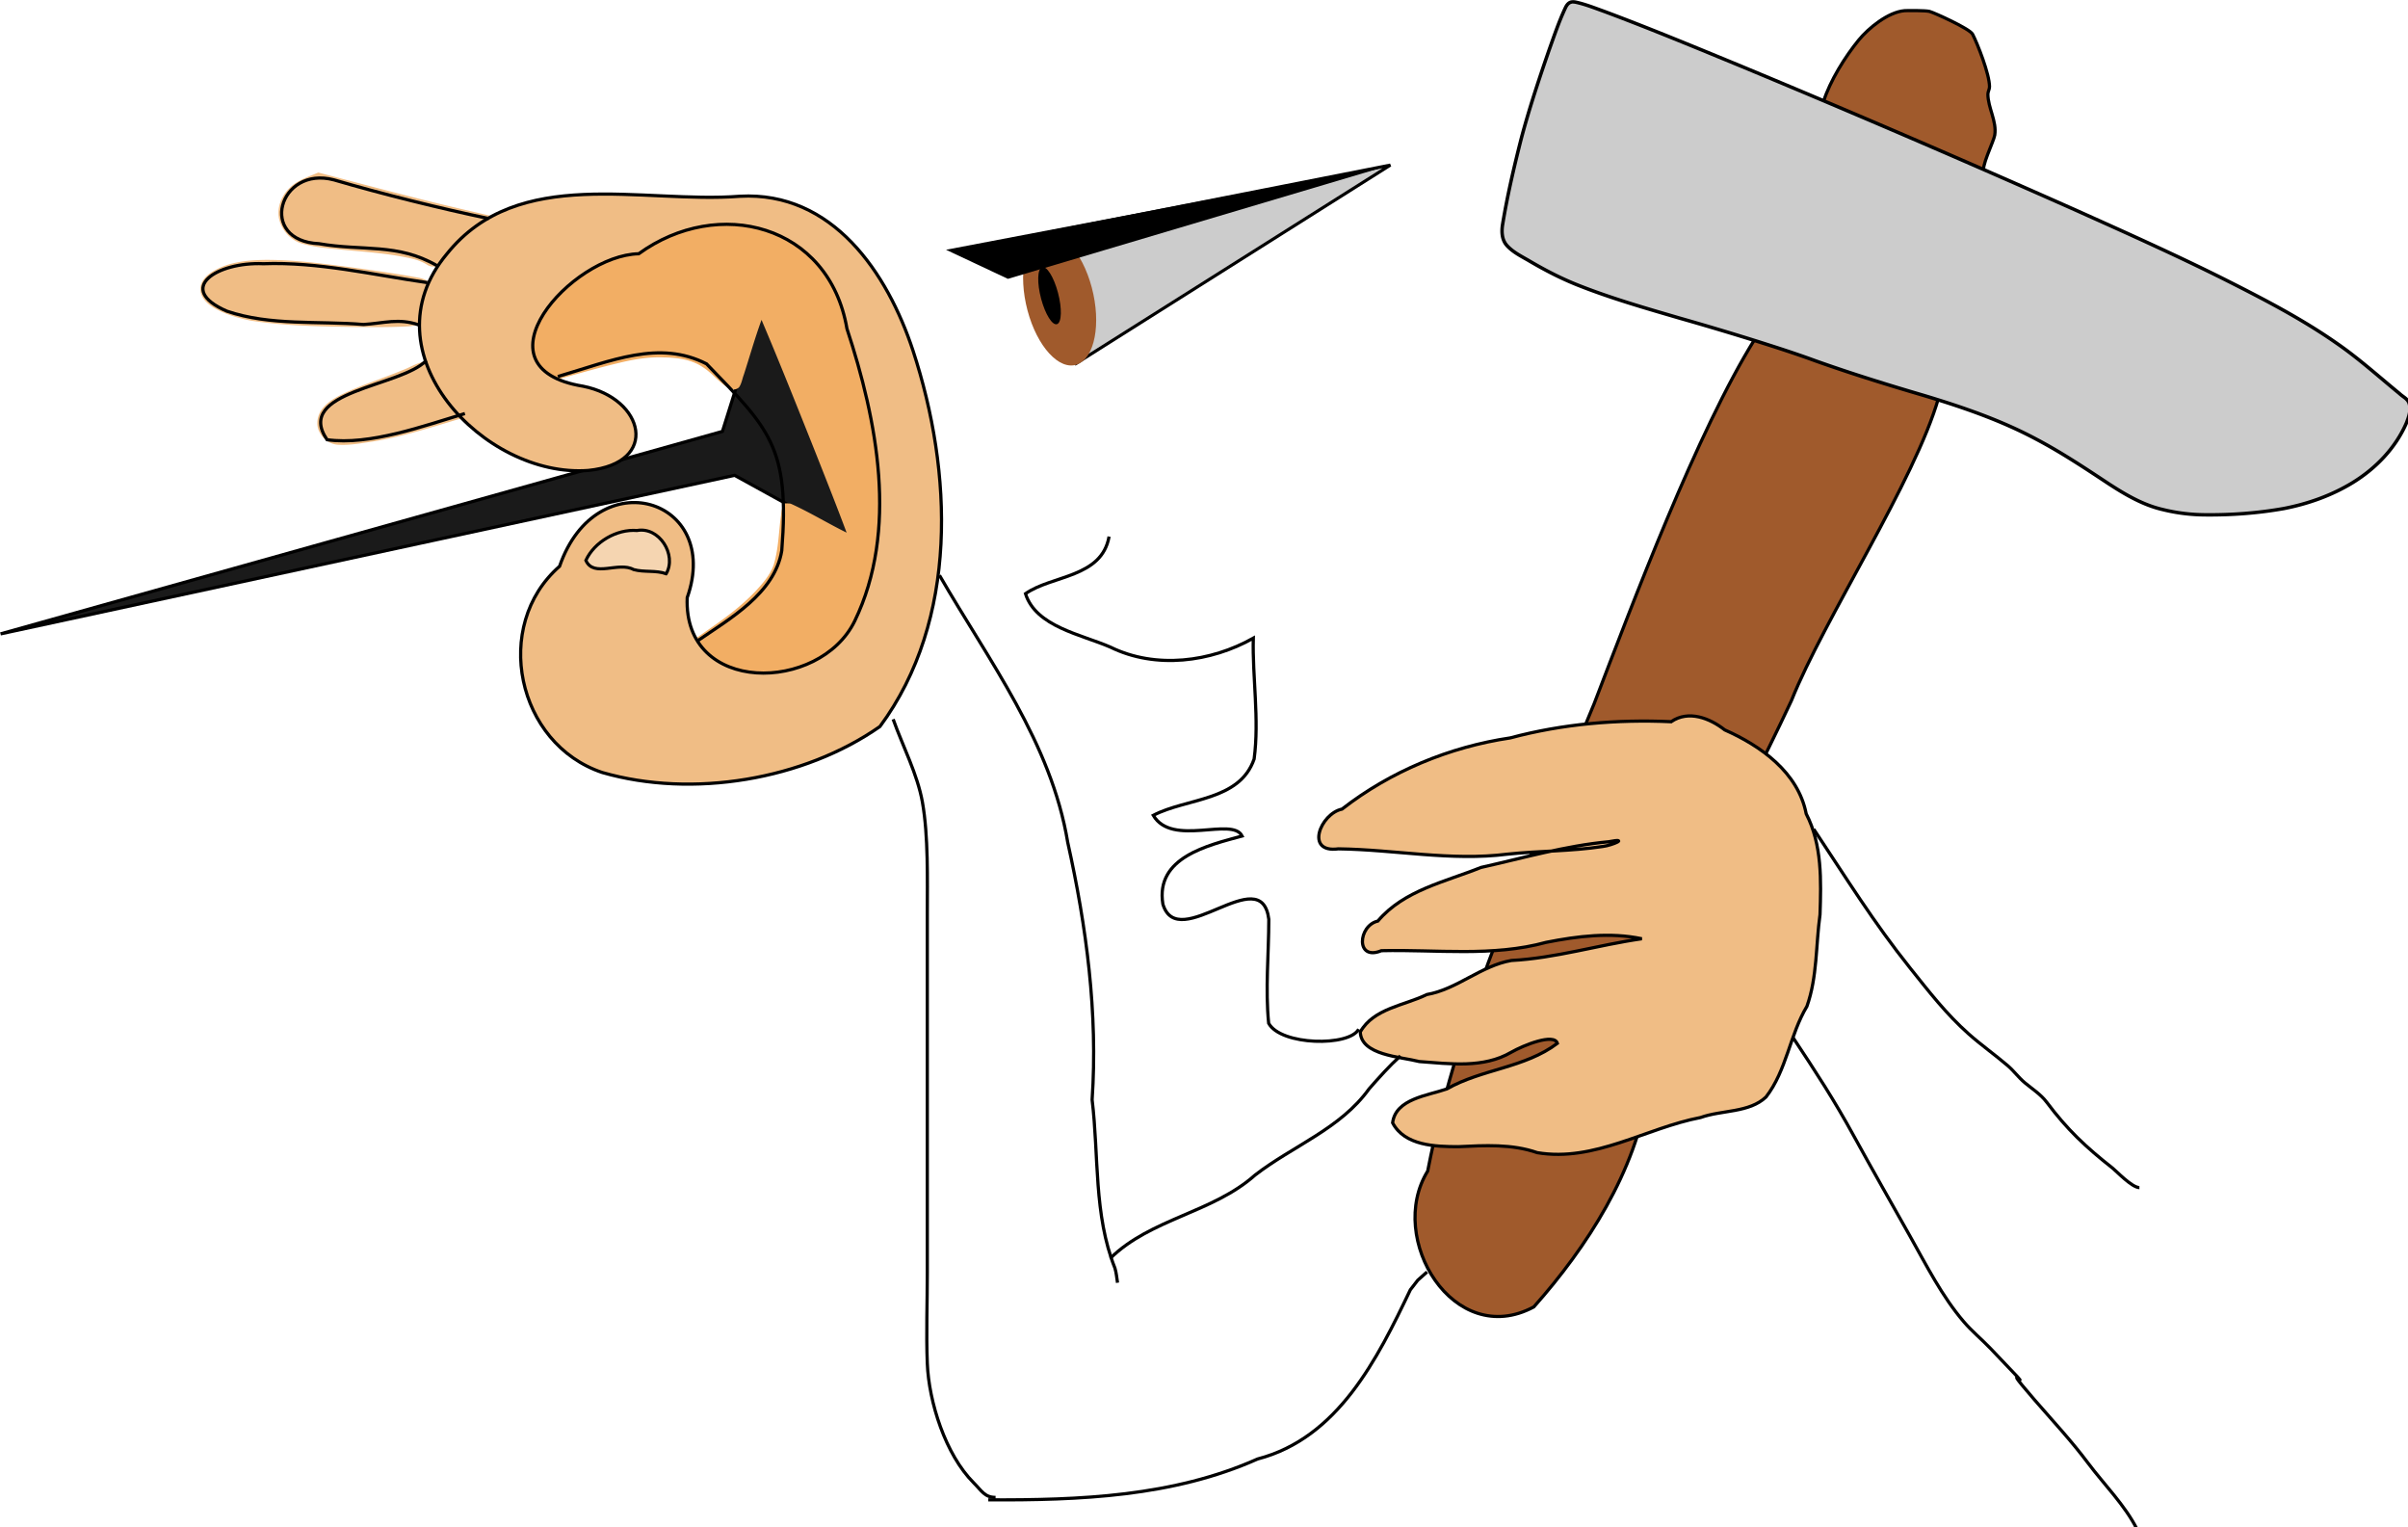 <?xml version="1.0" encoding="UTF-8" standalone="no"?>
<svg
   version="1.1"
   id="svg13"
   sodipodi:docname="hammer2.svg"
   width="591.982"
   height="375.414"
   inkscape:version="1.4.2 (ebf0e940d0, 2025-05-08)"
   xmlns:inkscape="http://www.inkscape.org/namespaces/inkscape"
   xmlns:sodipodi="http://sodipodi.sourceforge.net/DTD/sodipodi-0.dtd"
   xmlns="http://www.w3.org/2000/svg"
   xmlns:svg="http://www.w3.org/2000/svg">
  <defs
     id="defs13" />
  <sodipodi:namedview
     id="namedview13"
     pagecolor="#ffffff"
     bordercolor="#000000"
     borderopacity="0.25"
     inkscape:showpageshadow="2"
     inkscape:pageopacity="0.0"
     inkscape:pagecheckerboard="0"
     inkscape:deskcolor="#d1d1d1"
     inkscape:zoom="1"
     inkscape:cx="624"
     inkscape:cy="114"
     inkscape:window-width="1904"
     inkscape:window-height="931"
     inkscape:window-x="20"
     inkscape:window-y="20"
     inkscape:window-maximized="0"
     inkscape:current-layer="svg13" />
  <g
     style="display:inline"
     transform="matrix(0.677,0.402,-0.402,0.677,188.62,-201.654)"
     id="g4">
    <path
       d="m 430.533,79.158 c -1.552,-6.654 -1.365,-15.494 -0.365,-22.157 0.718,-4.788 3.428,-12.22 7.6,-15.2 0.656,-0.469 5.635,-3.456 6.84,-3.8 1.428,-0.408 13.568,-1.78 15.2,-0.76 2.872,1.795 10.885,8.007 12.92,11.4 0.413,0.687 0.348,1.593 0.76,2.28 2.177,3.628 6.734,5.814 8.36,9.88 0.746,1.865 1.41,11.4 3.04,11.4 m -34.929,81.415 c -0.763,34.108 9.23,90.273 14.966,123.703 7.542,51.047 12.326,103.187 29.795,151.939 -0.442,24.764 35.557,43.807 50.142,19.552 4.76,-24.703 5.758,-52.55 -3.859,-76.412 -19.92,-39.272 -19.331,-84.547 -23.611,-127.391 -4.255,-27.021 -1.862,-78.765 -8.79,-104.869"
       style="fill:#a05a2c;fill-opacity:1;stroke:#000000;stroke-opacity:1"
       id="path1" />
    <path
       d="m 241.776,239.128 82.59,-73.936 -52.707,103.247 z"
       style="fill:#cccccc;fill-opacity:1;stroke:#000000;stroke-width:0.971;stroke-dasharray:none;stroke-opacity:1"
       id="path2" />
    <ellipse
       cx="-1.416"
       cy="361.09"
       rx="10.652"
       ry="21.155"
       style="display:inline;fill:#a05a2c;fill-opacity:1;stroke:none;stroke-width:2.018;stroke-opacity:1"
       transform="matrix(0.638,-0.77,0.714,0.7,0,0)"
       id="ellipse2" />
    <ellipse
       cx="-4.212"
       cy="359.057"
       rx="2.796"
       ry="9.185"
       style="fill:#000000;fill-opacity:1;stroke:none;stroke-width:2.435;stroke-opacity:1"
       transform="matrix(0.638,-0.77,0.714,0.7,0,0)"
       id="ellipse3" />
    <path
       d="m 218.563,258.76 105.802,-93.568 -84.55,91.51 z"
       style="display:inline;fill:#000000;fill-opacity:1;stroke:none;stroke-width:2.104;stroke-opacity:1"
       id="path3" />
    <path
       d="m 308.055,309.747 c 4.614,12.263 -9.21,19.463 -13.336,28.658 8.051,7.19 21.422,2.055 31.327,0.8 15.712,-1.255 29.336,-12 36.925,-25.181 5.937,10.613 14.583,20.805 19.48,32.305 2.809,13.695 -11.854,21.133 -18.1,31.2 10.2,5.581 21.339,-12.315 27.144,-8.62 -7.627,7.926 -19.981,19.53 -10.41,30.921 12.105,11.094 19.403,-27.599 30.856,-12.816 5.525,9.323 10.14,19.272 16.527,27.926 6.857,4.073 25.445,-6.59 25.111,-12.762"
       style="fill:none;fill-opacity:1;stroke:#000000;stroke-opacity:1"
       id="path4" />
  </g>
  <g
     style="display:inline"
     id="g5"
     transform="matrix(2.768,0,0,2.768,3.4972338e-4,0.651)">
    <path
       d="m 22.8,226.484 224.964,-63.081 12.16,-38.76 28.881,72.96 -37.24,-20.52 z"
       style="fill:#1a1a1a;stroke:#000000;stroke-opacity:1"
       transform="matrix(0.285,0,0,0.285,-6.449,-8.497)"
       id="path5" />
  </g>
  <g
     style="display:inline"
     id="g13"
     transform="matrix(2.768,0,0,2.768,3.4972338e-4,0.651)">
    <path
       d="m 248.178,97.79 c -5.164,0.103 -10.199,1.52 -15.054,3.18 a 49.066,49.066 0 0 0 -8.895,4.093 c -2.86,1.454 -5.952,2.35 -9.04,3.164 -7.009,2.213 -13.346,6.333 -18.54,11.497 -4.004,3.985 -7.231,8.886 -8.684,14.383 -0.73,2.792 -0.287,5.895 1.427,8.25 1.414,1.962 3.198,3.623 4.788,5.44 7.112,-1.965 14.263,-4.042 21.383,-5.749 4.547,-1.108 9.21,-1.91 13.906,-1.708 4.17,0.081 8.55,0.605 12.095,2.99 2.964,1.836 5.071,4.757 8.054,6.557 1.038,0.64 2.507,0.657 3.363,-0.293 0.773,-1.162 0.969,-2.62 1.463,-3.917 1.83,-5.677 3.457,-11.423 5.5,-17.03 5.826,13.724 11.331,27.583 16.854,41.432 3.27,8.268 6.55,16.534 9.661,24.864 -5.782,-2.847 -11.292,-6.227 -17.158,-8.904 -0.718,-0.329 -1.525,-0.161 -2.29,-0.23 a 8.71,8.71 0 0 0 -0.95,3.398 c -0.756,5.176 -0.766,10.49 -2.25,15.538 -1.052,3.287 -3.43,5.918 -5.713,8.42 -4.264,4.5 -9.25,8.228 -14.344,11.728 l -5.492,3.87 c 2.357,2.38 4.455,5.097 7.36,6.854 4.397,2.846 9.657,4.223 14.88,4.125 7.867,-0.122 15.743,-2.782 21.919,-7.69 4.688,-3.683 7.608,-9.083 9.752,-14.538 3.08,-8.005 4.687,-16.517 5.409,-25.042 0.74,-10.537 -0.401,-21.116 -2.261,-31.484 -1.555,-8.668 -3.815,-17.19 -6.364,-25.615 -1.042,-3.499 -1.931,-7.041 -2.912,-10.556 -2.343,-7.185 -6.874,-13.588 -12.607,-18.478 -3.533,-3.044 -7.772,-5.17 -12.22,-6.518 -4.213,-1.308 -8.623,-2.062 -13.04,-2.032 z"
       style="display:inline;fill:#f2ae64;fill-opacity:1;stroke:none;stroke-width:0.76;stroke-opacity:1"
       transform="matrix(0.285,0,0,0.285,-6.449,-8.497)"
       id="path6" />
    <path
       d="m 105.01,109.965 c -5.595,0.094 -11.465,0.716 -16.313,3.75 -1.954,1.193 -3.786,3.182 -3.642,5.623 0.202,2.682 2.476,4.567 4.66,5.8 3.44,1.877 7.251,2.997 11.081,3.749 10.775,1.682 21.707,1.8 32.587,1.988 5.5,0.04 11.007,0.1 16.5,-0.211 1.51,-0.135 3.41,-0.294 4.195,-1.8 0.433,-0.873 0.294,-1.903 0.576,-2.831 0.502,-2.673 1.452,-5.265 1.672,-7.986 a 2.856,2.856 0 0 0 -0.547,-1.579 c -1.61,-0.966 -3.55,-1.041 -5.345,-1.436 -9.287,-1.578 -18.626,-2.844 -27.978,-3.963 -5.789,-0.683 -11.614,-1.146 -17.446,-1.104 z m 16.185,-26.963 c -2.852,1.206 -5.926,2.188 -8.18,4.42 -2.8,2.564 -4.356,6.66 -3.25,10.389 0.982,3.366 3.75,6.184 7.146,7.122 4.13,1.172 8.445,1.44 12.696,1.886 7.164,0.692 14.395,1.123 21.423,2.768 1.71,0.404 3.384,1.005 4.853,1.985 1.45,0.849 3.318,0.51 4.549,-0.572 2.375,-1.992 4.16,-4.575 6.43,-6.68 1.83,-1.886 3.918,-3.48 6.071,-4.976 l 3.887,-2.815 c -6.087,-1.422 -12.148,-2.79 -18.187,-4.27 -12.309,-3.027 -24.555,-6.297 -36.815,-9.515 z m 33.311,58.748 c -2.33,0.512 -4.377,1.833 -6.61,2.63 -5.796,2.442 -11.827,4.297 -17.546,6.921 -2.934,1.403 -6.068,2.978 -7.827,5.844 -1.183,2.038 -1.45,4.734 -0.144,6.785 1.123,2.136 3.392,3.557 5.802,3.644 3.55,0.194 7.07,-0.515 10.57,-1.02 9.718,-1.564 19.081,-4.686 28.495,-7.472 -2.384,-3.082 -4.983,-6.025 -6.882,-9.449 -1.425,-2.397 -2.555,-4.954 -3.954,-7.365 -0.602,-0.371 -1.17,-0.69 -1.904,-0.518 z"
       style="display:inline;fill:#f0bd85;fill-opacity:1;stroke:none;stroke-width:0.76;stroke-opacity:1"
       transform="matrix(0.285,0,0,0.285,-6.449,-8.497)"
       id="path7" />
    <path
       d="m 205.964,175.563 c -32.384,2.45 -69.798,-36.762 -44.043,-67.504 22.265,-27.725 60.869,-15.549 91.297,-17.924 28.87,-1.589 45.979,23.895 53.944,48.136 12.37,37.726 14.254,83.84 -10.316,117.076 -23.752,16.615 -58.413,22.435 -86.522,14.332 -26.63,-8.893 -34.503,-45.726 -13.318,-64.25 11.529,-33.261 50.698,-21.142 39.78,9.758 -1.29,30.378 41.278,29.681 52.193,7.304 13.703,-28.274 7.005,-62.458 -2.415,-91.1 -5.566,-32.556 -40.102,-41.304 -64.885,-23.34 -20.971,0.48 -52.256,35.61 -17.346,41.271 19.194,3.821 23.967,24 1.63,26.241 z"
       style="fill:#f0bd85;fill-opacity:1;stroke:#000000;stroke-opacity:1"
       transform="matrix(0.285,0,0,0.285,-6.449,-8.497)"
       id="path8" />
    <path
       d="m 174.993,97.092 c -14.72,-3.05 -33.967,-7.838 -48.288,-12.057 -17.185,-4.564 -23.896,19.033 -4.645,19.884 13.584,2.368 24.456,-0.257 36.687,6.8 m -2.944,5.323 c -17.055,-2.436 -33.952,-6.515 -51.108,-5.886 -14.403,-0.632 -27.6,7.735 -11.365,14.783 13.604,4.632 28.455,2.97 42.593,4.154 6.352,-0.406 10.924,-2.022 17.105,0.092 m 2.422,11.131 c -7.832,8.25 -41.317,9.432 -30.9,24.673 13.264,1.865 30.332,-4.363 42.957,-8.152 m 28.957,-11.534 c 16.721,-4.91 31.604,-11.503 46.346,-3.943 19.497,20.184 26.016,25.879 23.44,58.207 -2.203,13.35 -16.273,21.197 -26.46,28.236 m 61.175,24.282 c 2.98,8.37 7.57,17.118 9.12,25.84 1.876,10.55 1.52,24.027 1.52,34.96 v 111.724 c 0,9.373 -0.36,18.754 0,28.12 0.466,12.096 5.685,28.485 14.44,37.24 2.551,2.551 3.448,4.56 6.841,4.56 m -17.48,-287.285 c 15.36,26.594 34.832,52.154 39.96,83.209 5.843,26.254 9.43,53.253 7.6,80.181 2.14,17.51 0.447,35.763 7.114,52.474 0.455,1.478 0.556,3.021 0.807,4.54"
       style="fill:none;stroke:#000000;stroke-opacity:1"
       transform="matrix(0.285,0,0,0.285,-6.449,-8.497)"
       id="path9" />
    <path
       d="m 543.41,253.845 c -16.852,-0.761 -33.837,0.676 -50.139,5.05 -18.968,2.815 -37.272,10.395 -52.43,22.18 -6.705,1.386 -11.7,13.808 -1.13,12.384 17.57,0.218 35.08,3.875 52.641,1.658 9.885,-1.05 19.909,-0.897 29.724,-2.396 3.006,-0.359 8.484,-2.77 1.87,-1.476 -13.507,1.253 -26.634,5.066 -39.802,8.01 -11.148,4.496 -24.015,7.092 -32.14,16.706 -6.178,1.412 -6.997,12.585 1.111,9.228 17.122,-0.416 34.596,2 51.354,-2.602 9.769,-1.924 19.941,-3.204 29.795,-1.116 -13.606,1.935 -26.87,6.05 -40.65,6.77 -9.501,1.65 -16.86,8.956 -26.358,10.615 -7.023,3.454 -16.517,4.27 -20.727,11.647 0.288,7.252 12.343,7.691 18.436,9.234 9.532,0.687 19.924,2.156 28.596,-2.897 3.866,-2.213 13.405,-6.04 14.394,-2.781 -10.137,7.666 -23.569,8.002 -34.438,14.194 -5.974,2.106 -15.947,3.046 -16.91,10.567 3.742,7.165 13.355,7.423 20.482,7.435 8.237,-0.39 16.67,-0.896 24.593,1.862 17.86,3.009 33.895,-7.692 50.903,-10.95 6.624,-2.375 15.164,-1.427 20.378,-6.382 6.454,-8.312 7.397,-19.348 12.76,-28.266 3.254,-9.16 2.752,-19.085 4.077,-28.592 0.344,-10.553 0.692,-21.738 -4.305,-31.386 -2.502,-12.882 -14.104,-21.15 -25.384,-26.137 -4.645,-3.647 -11.273,-6.283 -16.701,-2.56 z"
       style="fill:#f0bd85;fill-opacity:1;stroke:#000000;stroke-opacity:1"
       transform="matrix(0.285,0,0,0.285,-6.449,-8.497)"
       id="path10" />
    <path
       d="m 581.503,352.428 c 7.24,10.926 12.604,19.124 18.908,30.619 5.731,10.451 11.64,20.777 17.48,31.16 5.091,9.05 9.918,18.665 16.72,26.6 2.565,2.993 5.636,5.513 8.36,8.361 19.627,20.519 -0.695,-0.627 13.68,15.96 5.759,6.644 11.389,12.651 16.721,19.76 4.919,6.56 11.493,13.106 15.2,20.521 M 587.851,287.331 c 10.067,15.141 18.675,29.068 30.04,43.275 5.875,7.344 11.212,14.273 18.24,20.52 3.92,3.484 8.208,6.493 12.16,9.88 1.905,1.633 3.394,3.715 5.32,5.32 2.31,1.925 4.988,3.61 6.84,6.08 6.427,8.57 12.132,13.93 20.521,20.521 1.133,0.89 6.028,6.08 8.36,6.08 m -320.725,22.041 c 12.706,-12.447 31.885,-14.144 45.151,-25.955 11.796,-9.12 26.607,-14.412 35.522,-26.857 3.121,-3.547 6.26,-7.095 9.768,-10.27 M 330.606,496.289 c 28.382,0.13 57.613,-0.993 83.923,-12.73 25.154,-6.554 37.357,-31.28 47.61,-52.722 l 2.315,-2.986 2.884,-2.568"
       style="fill:none;stroke:#000000;stroke-opacity:1"
       transform="matrix(0.285,0,0,0.285,-6.449,-8.497)"
       id="path11" />
    <path
       d="m 512.642,29.592 c -1.074,0.012 -1.76,0.923 -2.177,1.814 -1.992,4.224 -3.476,8.666 -5.056,13.056 -3.188,9.215 -6.273,18.478 -8.767,27.908 -2.24,8.814 -4.305,17.683 -5.774,26.661 -0.348,2.21 -0.213,4.707 1.357,6.451 1.987,2.2 4.744,3.456 7.247,4.957 4.745,2.784 9.648,5.306 14.762,7.343 10.413,4.14 21.205,7.22 31.948,10.364 a 927.885,927.885 0 0 1 23.993,7.17 c 6.015,1.904 12.014,3.82 17.964,6.007 11.304,4.038 22.78,7.58 34.295,10.96 11.979,3.617 23.896,7.703 34.948,13.642 7.778,4.104 15.1,8.99 22.43,13.826 5.234,3.403 10.743,6.625 16.892,8.022 a 56.314,56.314 0 0 0 13.077,1.615 c 8.23,0.084 16.48,-0.52 24.586,-1.96 7.48,-1.447 14.794,-4.034 21.32,-8 7.252,-4.428 13.475,-10.833 16.87,-18.69 0.774,-1.98 1.584,-4.266 0.74,-6.35 -0.575,-1.27 -1.95,-1.843 -2.907,-2.779 -6.426,-5.253 -12.592,-10.848 -19.433,-15.572 -11.194,-7.85 -23.392,-14.108 -35.578,-20.247 -15.146,-7.557 -30.604,-14.465 -46.042,-21.398 A 4621.61,4621.61 0 0 0 565.552,49.748 c -14.234,-5.866 -28.456,-11.772 -42.88,-17.163 -3.005,-1.07 -5.985,-2.28 -9.113,-2.948 -0.303,-0.04 -0.613,-0.087 -0.918,-0.045 z"
       style="fill:#cccccc;fill-opacity:1;stroke:#000000;stroke-width:1.075;stroke-opacity:1"
       transform="matrix(0.285,0,0,0.285,-6.449,-8.497)"
       id="path12" />
    <path
       d="m 230.228,207.75 c 3.403,-5.898 -2.164,-14.739 -9.076,-13.472 -6.368,-0.512 -13.342,3.591 -15.952,9.316 2.468,5.469 10.151,0.25 14.882,2.85 3.316,0.917 6.95,0.148 10.146,1.307 z"
       style="display:inline;fill:#f5d5b1;fill-opacity:1;stroke:#000000;stroke-width:0.971;stroke-dasharray:none;stroke-opacity:1"
       transform="matrix(0.285,0,0,0.285,-6.449,-8.497)"
       id="path13" />
  </g>
</svg>
